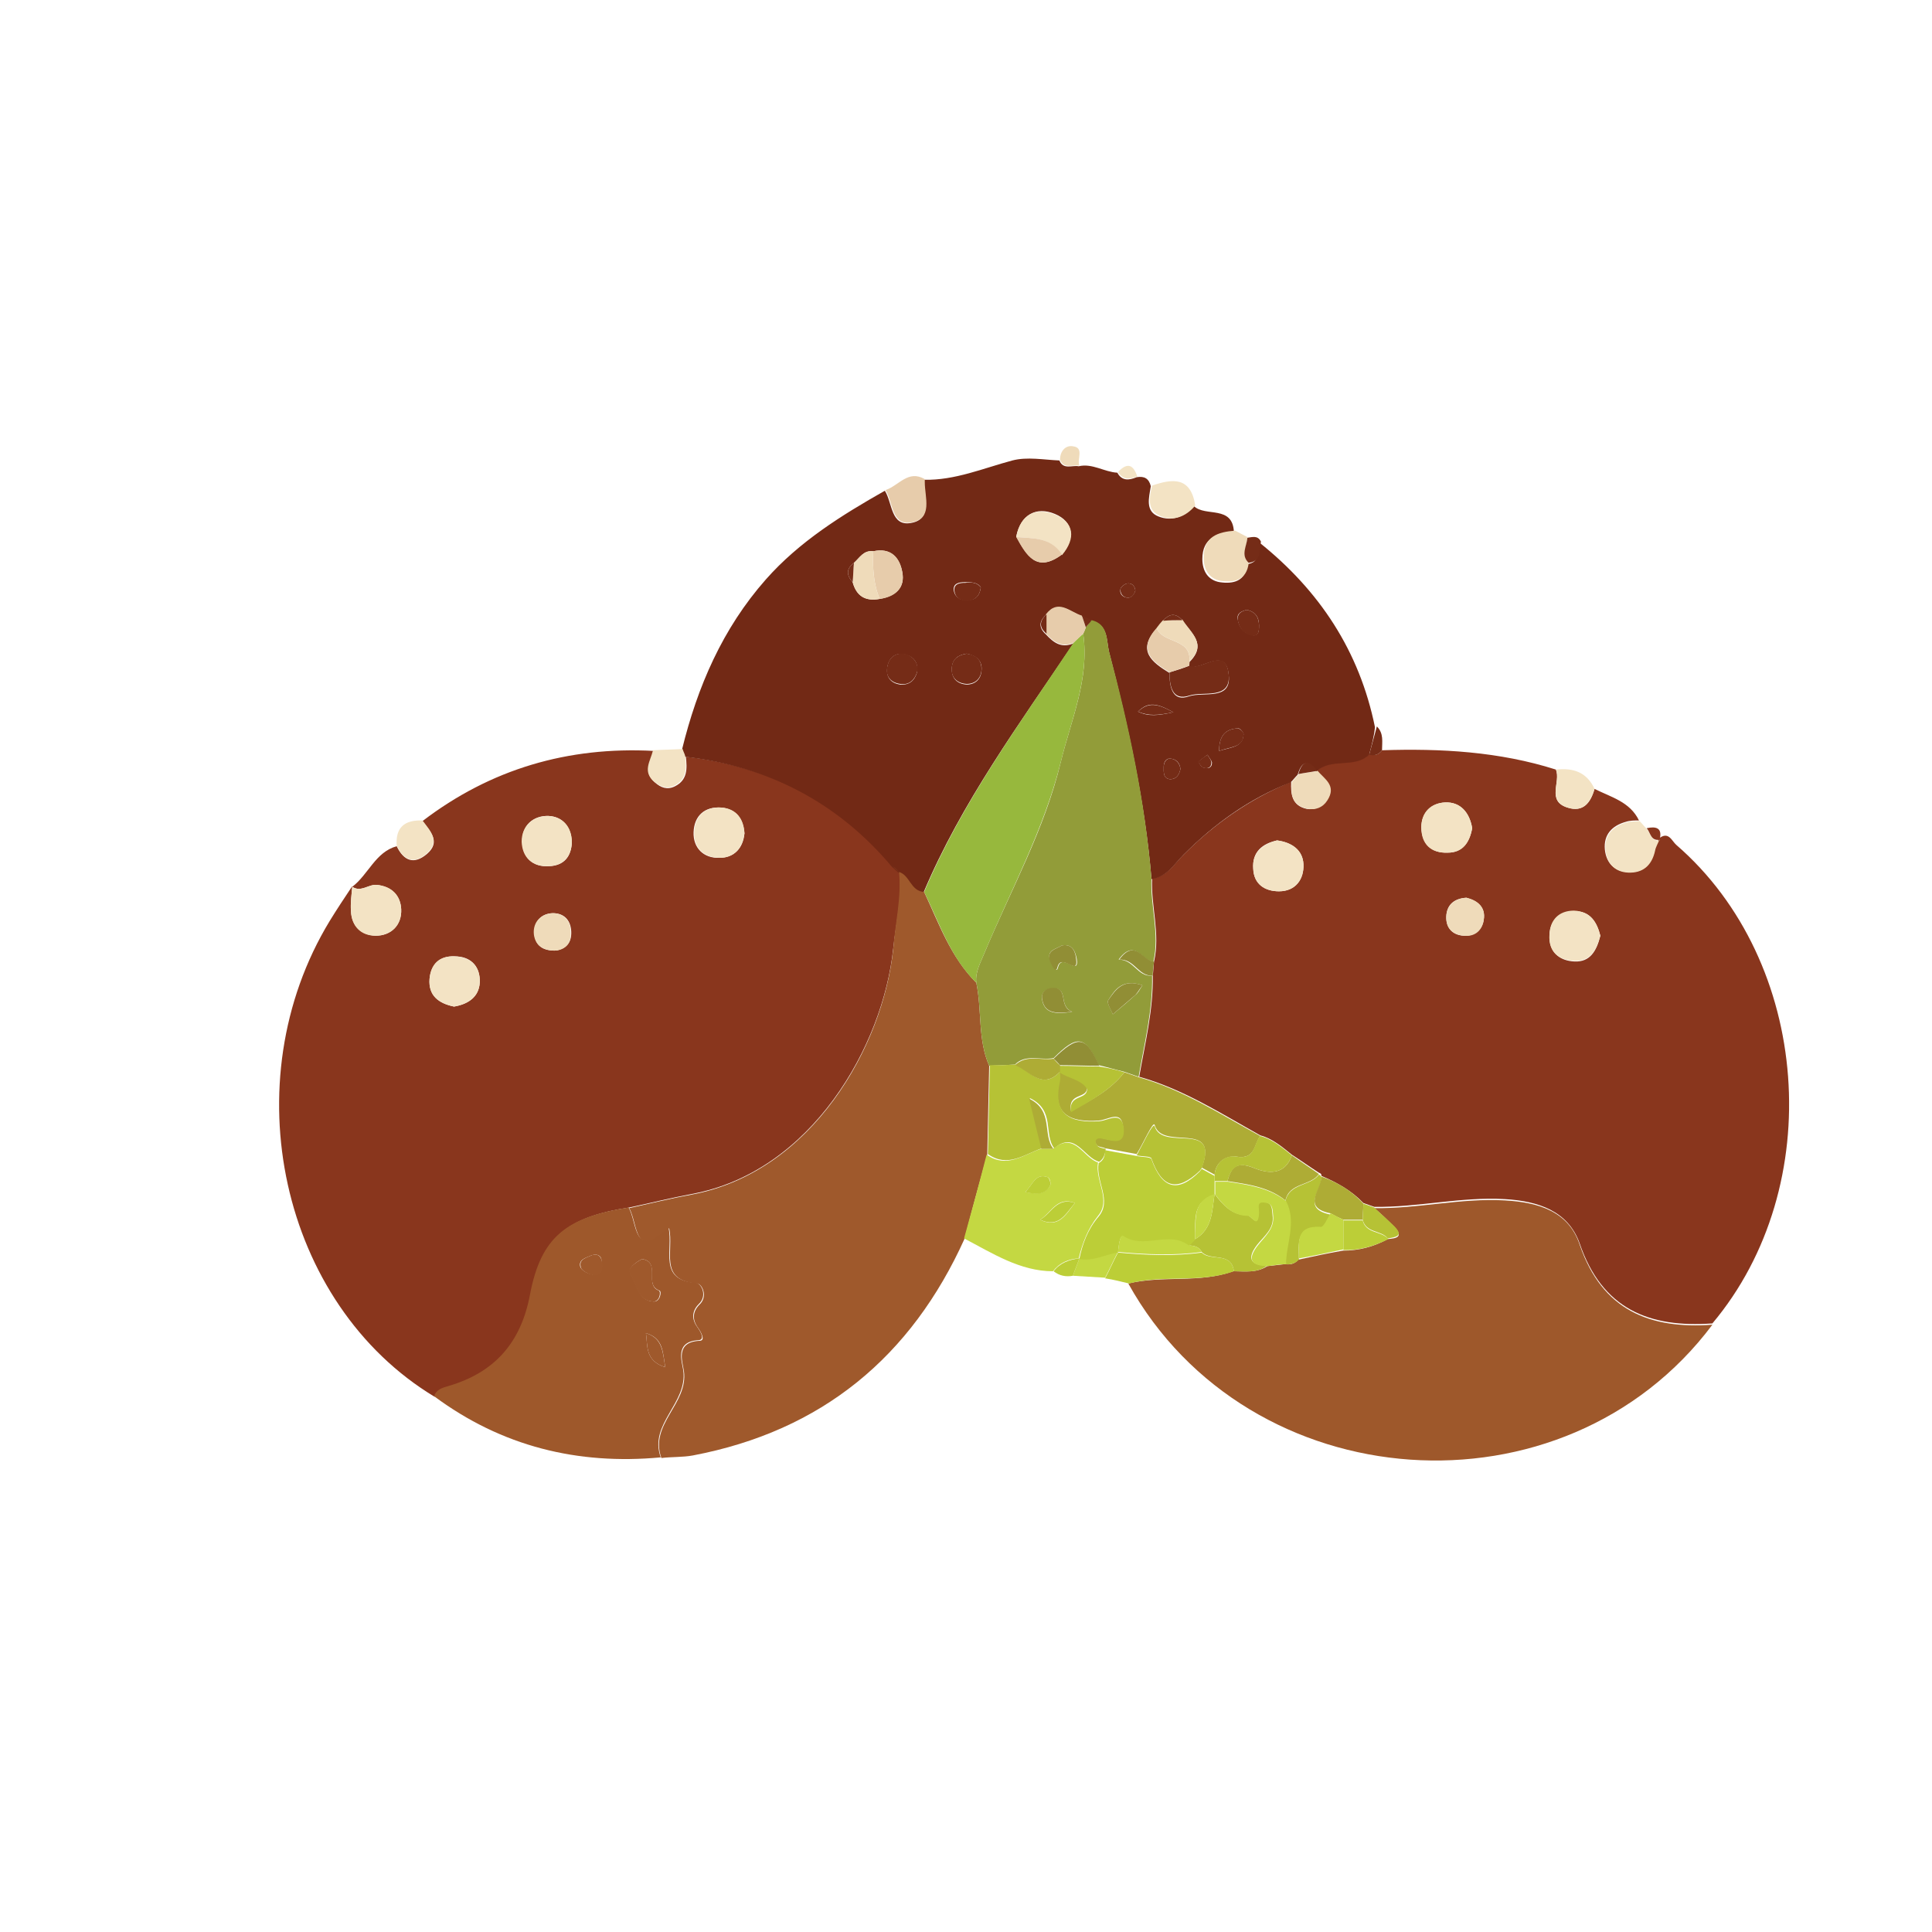 <svg xmlns="http://www.w3.org/2000/svg" xmlns:xlink="http://www.w3.org/1999/xlink" id="Layer_1" x="0px" y="0px" viewBox="0 0 300 300" style="enable-background:new 0 0 300 300;" xml:space="preserve"><style type="text/css">	.st0{fill:#89361D;}	.st1{fill:#722915;}	.st2{fill:#9F592C;}	.st3{fill:#9E582B;}	.st4{fill:#C4D842;}	.st5{fill:#BCCE37;}	.st6{fill:#F3E3C4;}	.st7{fill:#EFDBBA;}	.st8{fill:#E7CCAB;}	.st9{fill:#752C17;}	.st10{fill:#929C39;}	.st11{fill:#AEAC35;}	.st12{fill:#B6C235;}	.st13{fill:#918E35;}	.st14{fill:#97B83D;}</style><g id="wKx6i5.tif">	<g>		<path class="st0" d="M67.5,216.9C43.6,202.5,36,168,51.2,143c1.1-1.8,2.3-3.6,3.5-5.4c-0.1,1.3-0.3,2.6-0.2,3.9   c0.1,2.3,1.6,3.7,3.8,3.8c2.5,0,4.1-1.7,4-4.1c-0.1-2.1-1.4-3.5-3.8-3.8c-1.3-0.1-2.4,1.2-3.8,0.3c2.5-1.9,3.6-5.4,6.9-6.3   c1.1,2.3,2.7,2.9,4.7,1.2c2.2-1.9,0.5-3.5-0.7-5.1c10.6-8.1,22.6-11.6,35.9-10.9c-0.4,1.6-1.7,3.3,0.2,4.9   c0.9,0.8,1.9,1.2,3.1,0.6c2-1,1.9-2.8,1.7-4.6c13,1.5,23.8,7,32.2,17.1c0.3,0.3,0.7,0.6,1,0.9l0,0c0.4,4-0.6,7.9-1,11.8   c-1.6,15.1-12.7,34.7-31.3,38.1c-3.2,0.6-6.4,1.4-9.7,2.1c-9.7,1.5-13.6,4.7-15.3,13.6c-1.4,7.5-5.5,12.1-12.6,14.2   C68.8,215.6,67.8,215.8,67.5,216.9z M115.6,129.4c-0.2-2.3-1.3-3.8-3.6-4c-2.6-0.2-4.2,1.3-4.3,3.8c-0.1,2.5,1.6,4.1,4,4   C114,133.2,115.4,131.7,115.6,129.4z M70.5,156.3c2.4-0.4,4.1-1.7,4-4.2c-0.1-2.2-1.5-3.6-3.9-3.6c-2.4-0.1-3.7,1.3-3.9,3.5   C66.5,154.6,68.1,155.8,70.5,156.3z M88.8,130.8c-0.1-2.5-1.5-4-3.6-4.1c-2.4-0.1-4.2,1.5-4.1,4c0,2.4,1.6,4,4.2,3.8   C87.6,134.4,88.7,133,88.8,130.8z M86.4,147.6c1.4-0.3,2.4-1.1,2.3-3c-0.1-1.8-1.2-2.8-2.8-2.8c-1.9,0-3.1,1.4-2.9,3.3   C83.1,146.8,84.3,147.7,86.4,147.6z"></path>		<path class="st0" d="M214.6,116.5c9.1-0.3,18.2,0.2,27,3c0.8,1.9-1.5,4.9,1.8,5.9c2.5,0.8,3.6-0.8,4.2-2.9c2.6,1.3,5.5,2,6.9,4.9   c-0.7,0-1.4,0-2,0.2c-2.2,0.6-3.5,2-3.3,4.3c0.2,2,1.4,3.4,3.5,3.5c2.4,0.2,3.7-1.1,4.2-3.4c0.1-0.6,0.5-1.2,0.7-1.8   c1.5-1.2,2,0.4,2.7,1c20.9,18.1,23.5,53,5.6,74.3c-9.8,0.7-17.1-2.2-20.6-12.4c-1.8-5.1-6.5-6.6-11.6-6.9   c-6.8-0.4-13.5,1.3-20.3,1.2c-0.6-0.2-1.1-0.4-1.7-0.6c-1.8-1.9-4.1-3.2-6.5-4.2c0-0.3-0.1-0.4-0.4-0.5c-1.4-0.9-2.8-1.9-4.2-2.8   c-1.5-1.2-3-2.5-4.9-3c-6.1-3.4-12-7.2-18.8-9.1c0.9-5.2,2.2-10.4,2.1-15.7c0.1-0.7,0.1-1.5,0.2-2.2c1-4.3-0.5-8.6-0.3-12.9   c2.4-0.3,3.5-2.4,5-3.8c4.8-4.8,10.3-8.6,16.6-11.2c-0.1,1.9,0.1,3.7,2.4,4.2c1.2,0.2,2.2-0.2,3-1.3c1.5-2.2-0.4-3.2-1.5-4.6   c2.3-2.2,5.9-0.4,8.2-2.6C213.4,117.4,214.1,117.2,214.6,116.5z M198.3,130.5c-2.3,0.5-3.9,1.8-3.7,4.4c0.1,2.4,1.8,3.5,4,3.5   c2.6,0,3.9-1.9,3.8-4.2C202.3,132,200.6,130.8,198.3,130.5z M248.5,145.3c-0.5-2-1.5-3.9-4.1-3.8c-2.3,0-3.7,1.4-3.8,3.7   c-0.1,2.6,1.5,4,3.9,4.1C246.9,149.4,247.9,147.7,248.5,145.3z M228.6,128.6c-0.4-2.4-1.8-4.1-4.2-4c-2.1,0.1-3.7,1.5-3.7,3.9   c0.1,2.6,1.6,4,4.1,3.9C227.1,132.4,228.2,130.8,228.6,128.6z M227.7,139.4c-1.7,0.1-2.9,0.9-3.1,2.6c-0.2,1.9,0.8,3.2,2.7,3.3   c1.7,0.1,2.9-1,3.1-2.5C230.7,140.9,229.5,139.9,227.7,139.4z"></path>		<path class="st1" d="M212.6,117.2c-2.3,2.2-5.9,0.4-8.2,2.6c0,0,0,0,0,0c-1.4-2-2.3-1.5-2.9,0.5c-0.4,0.4-0.7,0.8-1.1,1.2   c-6.4,2.5-11.8,6.4-16.6,11.2c-1.5,1.5-2.6,3.5-5,3.8c-1-12-3.6-23.7-6.6-35.3c-0.4-1.7-0.1-4.2-2.7-4.8c-0.5-0.2-1-0.5-1.5-0.7   c-1.8-0.6-3.6-2.7-5.6-0.2c-1.1,1-1.1,2,0,3c1.2,1.3,2.4,2.2,4.3,1.4c-8.4,12.5-17.4,24.7-23.3,38.7c-2-0.1-2.2-2.6-3.9-3.1   c0,0,0,0,0,0c-0.3-0.3-0.7-0.6-1-0.9c-8.4-10-19.2-15.6-32.2-17.1c-0.1-0.4-0.3-0.7-0.4-1.1c2.4-9.8,6.3-18.8,13-26.4   c5.2-5.9,11.8-10,18.5-13.8c1.2,1.9,0.9,5.6,4.1,5c3.3-0.6,2-3.9,2-6.2c0-0.2,0-0.3,0-0.5c4.8,0.1,9.2-1.8,13.7-3   c2.3-0.6,4.9-0.1,7.3,0c0.6,1.5,2,0.7,3,0.9c2.1-0.5,4,0.9,6,1c0.7,1.3,1.8,1.2,3,0.7c1.2-0.2,1.9,0.2,2.2,1.4   c-0.3,1.8-0.9,3.9,1.2,4.7c2,0.8,4,0.1,5.5-1.6c1.8,1.7,6-0.2,6.2,4c-2.6,0.2-4.9,0.9-4.9,4.2c0,1.9,0.9,3.3,2.7,3.6   c2.1,0.3,4-0.1,4.3-2.8c2-0.3,1.6-2,1.8-3.4c9.4,7.5,15.6,16.9,18,28.7C213.4,114.2,213,115.7,212.6,117.2z M183.6,96.3   c-1-1.1-2-1.1-3,0.1c-0.3,0.4-0.6,0.8-1,1.2c-3.1,3.4-0.8,5.2,2,6.9c0,2.1,0.4,4.6,3.1,3.6c2.2-0.7,6.5,0.7,6.1-3.2   c-0.4-4.7-4.2-0.7-6.2-1.4c0.1-0.2,0.1-0.5,0.1-0.7C187.5,100,184.9,98.3,183.6,96.3z M132.6,87.4c-1.2,0.9-1.2,1.9-0.2,3   c0.6,2.2,2,3,4.2,2.6c2.4-0.4,4-1.7,3.5-4.2c-0.4-2.2-1.8-3.8-4.5-3.2C134.1,85.4,133.5,86.6,132.6,87.4z M164.9,86.1   c2.1-2.5,1.8-5.1-1.1-6.3c-2.9-1.2-5.3,0.1-6,3.5C159.4,86.3,161,89,164.9,86.1z M150.1,101.5c-1.3,0.2-2.2,0.8-2.3,2.2   c-0.1,1.6,0.8,2.5,2.3,2.6c1.3,0,2.2-0.8,2.3-2.1C152.6,102.6,151.6,101.8,150.1,101.5z M142.4,104.4c0.2-1.4-0.4-2.3-1.6-2.7   c-1.5-0.5-2.7,0.2-3,1.8c-0.3,1.6,0.5,2.6,2,2.8C141.2,106.4,142,105.7,142.4,104.4z M152.3,91.2c-0.5-0.8-1.5-0.8-2.5-0.8   c-0.9,0-1.8,0.2-1.7,1.2c0.1,1.1,1.1,1.7,2.1,1.6C151.3,93.2,152.1,92.7,152.3,91.2z M193.6,94.7c-0.8,0.2-1.6,0.5-1.4,1.5   c0.2,1.2,0.9,2.1,2.1,2.4c1.2,0.3,1.2-0.7,1.2-1.5C195.5,95.9,195,95,193.6,94.7z M189.3,116.6c2-0.6,3.7-0.6,3.8-2.6   c0-0.3-0.6-1-0.9-0.9C190.4,113.2,189.3,114.1,189.3,116.6z M183.3,119.4c-0.1-0.9-0.6-1.5-1.5-1.6c-0.8-0.1-1.1,0.6-1.1,1.3   c0,0.8-0.1,1.8,1,1.9C182.6,121,183.1,120.4,183.3,119.4z M182.2,110.6c-2.5-1.4-3.9-1.7-5.5-0.1   C178.4,111.3,179.8,111.1,182.2,110.6z M176.3,91.7c-0.1-0.8-0.6-1.2-1.3-1.1c-0.4,0.1-0.9,0.5-1,0.8c-0.2,0.7,0.2,1.3,1,1.4   C175.7,92.9,176.1,92.3,176.3,91.7z M187.5,117.2c-0.8,0.6-1.1,0.8-1.4,1.1c0.2,0.3,0.4,0.8,0.8,0.9c0.6,0.2,1.3,0.1,1.3-0.8   C188.1,118,187.7,117.6,187.5,117.2z"></path>		<path class="st2" d="M139.6,135.4c1.7,0.5,1.8,3,3.9,3.1c2.3,4.9,4.1,10.1,8.1,14.1c0.9,4.3,0.2,8.8,2,12.9   c-0.1,4.6-0.2,9.2-0.3,13.8c-1.2,4.3-2.4,8.7-3.5,13c-8.3,18.4-22.2,29.9-42.2,33.7c-1.6,0.3-3.3,0.2-4.9,0.4   c-1.9-5.3,4.2-8.4,3.5-13.5c-0.2-1.4-1.4-4.5,2.4-4.7c1,0,0.3-1.3-0.2-2c-0.9-1.2-0.9-2.5,0.2-3.6c1.4-1.3,0.4-3.3-0.4-3.3   c-6-0.5-3.5-5.1-4.3-8.6c-5.5,5.3-4.8-0.7-6.2-3.1c3.2-0.7,6.4-1.5,9.7-2.1c18.7-3.5,29.7-23,31.3-38.1   C139,143.3,140,139.4,139.6,135.4z"></path>		<path class="st3" d="M213.4,187.6c6.8,0.1,13.5-1.6,20.3-1.2c5.2,0.3,9.9,1.7,11.6,6.9c3.5,10.2,10.9,13.1,20.6,12.4   c-23,30.7-72,27.3-90.7-6.4c5.4-1.3,11,0,16.3-1.9c1.8,0,3.6,0.3,5.3-0.8c0.9-0.1,1.8-0.2,2.7-0.3c0.8,0.1,1.5,0,2.1-0.7   c2.3-0.5,4.6-1,6.9-1.4c2.5,0,4.8-0.6,7-1.8c1.3-0.1,2.5-0.3,1-1.9C215.5,189.5,214.5,188.5,213.4,187.6z"></path>		<path class="st3" d="M97.6,187.5c1.4,2.3,0.7,8.3,6.2,3.1c0.8,3.5-1.7,8.2,4.3,8.6c0.8,0.1,1.8,2,0.4,3.3   c-1.1,1.1-1.1,2.4-0.2,3.6c0.5,0.7,1.2,1.9,0.2,2c-3.8,0.2-2.6,3.3-2.4,4.7c0.7,5.1-5.4,8.3-3.5,13.5c-12.9,1.2-24.7-1.7-35.2-9.5   c0.4-1.1,1.3-1.3,2.3-1.6c7.1-2.1,11.2-6.7,12.6-14.2C84,192.1,87.9,189,97.6,187.5z M99.7,195.5c-1.1,0.6-2.4,1.5-1.7,2.5   c1,1.5,1.1,4,3.5,4.1c1,0.1,1.3-1.6,0.9-1.7C99.9,199.5,102.7,196,99.7,195.5z M100.3,207c0.3,1.9-0.2,4.3,3,5.3   C102.9,209.9,103,207.8,100.3,207z M91.9,194.9c-0.8,0.4-2.1,0.6-1.8,1.8c0.2,0.6,1.2,1.1,1.9,1.2c1.4,0.3,1.5-0.9,1.4-1.9   C93.5,195.2,93,194.6,91.9,194.9z"></path>		<path class="st4" d="M149.7,192.3c1.2-4.3,2.4-8.7,3.5-13c3.1,2.2,5.7,0,8.4-0.9c0.6,0,1.3,0,1.9,0c3.4-2.8,4.7,1.4,7,2.1   c-0.5,2.8,2.1,5.8,0,8.3c-1.6,2-2.4,4.2-3,6.6l0,0c-1.6,0.1-3,0.7-4,2C158.4,197.4,154.1,194.6,149.7,192.3z M161.5,189.4   c2.9,1.4,4-0.8,5.4-2.6C164.1,185.7,163.2,188.4,161.5,189.4z M159.2,185.1c2,0.4,3.2,0.3,3.9-1.1c0.1-0.3-0.1-1.1-0.4-1.2   C160.8,182.1,160.4,183.9,159.2,185.1z"></path>		<path class="st5" d="M191.6,197.4c-5.3,1.9-11,0.5-16.3,1.9c-1.2-0.3-2.4-0.6-3.7-0.8c0.7-1.3,1.3-2.7,2-4c0,0,0,0,0,0   c4.3,0.4,8.7,0.6,13,0C188,195.9,191.2,194.3,191.6,197.4z"></path>		<path class="st6" d="M54.7,137.7c1.3,0.9,2.5-0.4,3.8-0.3c2.4,0.2,3.7,1.7,3.8,3.8c0.1,2.4-1.5,4.1-4,4.1c-2.2,0-3.7-1.4-3.8-3.8   C54.4,140.2,54.6,138.9,54.7,137.7C54.7,137.6,54.7,137.7,54.7,137.7z"></path>		<path class="st6" d="M257.7,130.3c-0.2,0.6-0.6,1.2-0.7,1.8c-0.5,2.3-1.9,3.5-4.2,3.4c-2.1-0.1-3.3-1.5-3.5-3.5   c-0.2-2.3,1.1-3.7,3.3-4.3c0.6-0.2,1.3-0.1,2-0.2c0.4,0.4,0.7,0.8,1.1,1.2c0.6,0.7,0.7,2,2,1.8L257.7,130.3z"></path>		<path class="st7" d="M193.9,87.4c-0.3,2.7-2.3,3.1-4.3,2.8c-1.8-0.3-2.7-1.7-2.7-3.6c0-3.3,2.2-4,4.9-4.2c0.6,0.3,1.3,0.7,1.9,1   C193.7,84.8,192.6,86.2,193.9,87.4z"></path>		<path class="st8" d="M143.6,74.4c0,0.2,0,0.3,0,0.5c0,2.3,1.3,5.6-2,6.2c-3.2,0.6-2.9-3.1-4.1-5C139.6,75.4,141,72.9,143.6,74.4z"></path>		<path class="st6" d="M185.6,78.5c-1.5,1.8-3.5,2.5-5.5,1.6c-2.1-0.9-1.6-3-1.2-4.7C182.1,74.3,184.9,74,185.6,78.5z"></path>		<path class="st6" d="M106,116.3c0.1,0.4,0.3,0.7,0.4,1.1c0.2,1.8,0.3,3.6-1.7,4.6c-1.2,0.6-2.2,0.1-3.1-0.6   c-1.9-1.6-0.6-3.2-0.2-4.9C103,116.4,104.5,116.4,106,116.3z"></path>		<path class="st6" d="M247.6,122.5c-0.6,2.1-1.8,3.7-4.2,2.9c-3.3-1.1-1-4-1.8-5.9C244.3,119.2,246.4,119.9,247.6,122.5z"></path>		<path class="st6" d="M65.6,127.4c1.2,1.6,2.8,3.2,0.7,5.1c-1.9,1.7-3.6,1.2-4.7-1.2C61.4,128.5,62.8,127.3,65.6,127.4z"></path>		<path class="st4" d="M173.6,194.4c-0.7,1.3-1.3,2.7-2,4c-1.7-0.1-3.4-0.2-5-0.3c0.3-0.9,0.7-1.8,1-2.7c0,0,0,0,0,0   C169.7,195.8,171.6,194.7,173.6,194.4z"></path>		<path class="st7" d="M167.6,72.3c-1-0.2-2.4,0.6-3-0.9c0-1.4,0.9-2.3,2-2.1C168.4,69.5,167.2,71.3,167.6,72.3z"></path>		<path class="st9" d="M193.9,87.4c-1.3-1.2-0.3-2.6-0.2-3.9c0.8-0.1,1.6-0.4,2.1,0.6C195.5,85.4,196,87.1,193.9,87.4z"></path>		<path class="st5" d="M167.6,195.4c-0.3,0.9-0.7,1.8-1,2.7c-1.1,0.2-2.1,0-3-0.7C164.6,196.1,166,195.6,167.6,195.4z"></path>		<path class="st9" d="M212.6,117.2c0.4-1.5,0.8-2.9,1.2-4.4c1.1,1.1,0.8,2.4,0.8,3.7C214.1,117.2,213.4,117.4,212.6,117.2z"></path>		<path class="st6" d="M176.6,74c-1.2,0.4-2.2,0.6-3-0.7C175.1,71.7,176,72.2,176.6,74z"></path>		<path class="st0" d="M257.7,130.4c-1.4,0.2-1.4-1.1-2-1.8C257.1,128.3,258.2,128.5,257.7,130.4z"></path>		<path class="st6" d="M115.6,129.4c-0.3,2.3-1.6,3.8-3.8,3.8c-2.5,0-4.1-1.5-4-4c0.1-2.5,1.7-4,4.3-3.8   C114.3,125.6,115.5,127.1,115.6,129.4z"></path>		<path class="st6" d="M70.5,156.3c-2.4-0.5-4-1.7-3.8-4.3c0.2-2.3,1.5-3.6,3.9-3.5c2.4,0.1,3.8,1.4,3.9,3.6   C74.6,154.6,72.9,155.9,70.5,156.3z"></path>		<path class="st6" d="M88.8,130.8c-0.1,2.1-1.2,3.6-3.6,3.7c-2.6,0.1-4.1-1.4-4.2-3.8c0-2.5,1.8-4,4.1-4   C87.3,126.8,88.8,128.3,88.8,130.8z"></path>		<path class="st7" d="M86.4,147.6c-2.1,0.1-3.3-0.9-3.5-2.5c-0.2-1.9,1.1-3.2,2.9-3.3c1.6,0,2.8,1,2.8,2.8   C88.8,146.5,87.8,147.4,86.4,147.6z"></path>		<path class="st2" d="M138.6,134.5c0.3,0.3,0.7,0.6,1,0.9C139.3,135.1,139,134.8,138.6,134.5z"></path>		<path class="st10" d="M153.6,165.5c-1.8-4.1-1.1-8.6-2-12.9c-0.2-1.7,0.7-3.2,1.3-4.7c4.1-9.8,9.3-19.1,11.8-29.5   c1.6-6.6,4.5-12.9,3.5-20c0.1-0.3,0.3-0.6,0.4-1c0.3-0.4,0.6-0.7,0.9-1.1c2.6,0.6,2.3,3.1,2.7,4.8c3.1,11.6,5.6,23.3,6.6,35.3   c-0.2,4.3,1.3,8.6,0.3,12.9c-1.7,0-2.9-3.7-5.4-0.3c2.4,0,2.9,2.7,5.2,2.5c0.1,5.4-1.2,10.5-2.1,15.7c-0.8-0.3-1.5-0.5-2.3-0.8   c-1.3-0.3-2.6-0.7-3.9-1c-2.1-4.6-3.3-4.8-7-1.1c-2,0.4-4.3-0.7-6,1C156.3,165.4,154.9,165.4,153.6,165.5z M177.4,153   c-3.1-1.1-4.3,0.7-5.3,2.3c-0.3,0.4,0.4,1.4,0.7,2.2c1.2-1,2.4-2,3.5-3C176.7,154.2,176.9,153.8,177.4,153z M166.5,157.1   c-2.3-0.9-0.4-3.9-3.2-3.6c-1,0.1-1.6,0.6-1.5,1.6C162.1,157.2,163.6,157.6,166.5,157.1z M164.9,146.8c-0.9,0.6-2.5,0.7-1.8,2.4   c0.2,0.4,0.9,2.2,1.2,1c0.6-2.4,3.3,1.6,2.9-1.3C167,147.9,166.6,146.5,164.9,146.8z"></path>		<path class="st11" d="M174.6,166.5c0.8,0.3,1.5,0.5,2.3,0.8c6.8,1.9,12.7,5.8,18.8,9.1c-1,1.2-0.7,3.7-3.7,3.2   c-1.5-0.2-3.2,0.7-3.4,2.8c-0.7-0.4-1.3-0.7-2-1.1c2.8-7.5-6.1-2.5-7.3-6.6c-0.2-0.8-1.8,2.9-2.8,4.5c-1.6-0.3-3.3-0.6-4.9-0.9   c-0.4-0.2-1.1-0.2-1.3-0.5c-0.6-0.8-0.1-1.3,0.7-1.1c1.6,0.3,3.6,1.2,3.4-1.6c-0.2-2.9-2.3-1.2-3.8-1.1c-4.4,0.3-7.3-0.9-6.1-6.2   c0.1-0.5,0-1,0-1.5c1.4,1,3.4,1.1,4.3,2.6c0,1.8-3,0.7-2.5,3.6C169.6,170.8,172.5,169.2,174.6,166.5z"></path>		<path class="st6" d="M198.3,130.5c2.3,0.3,4,1.5,4.1,3.7c0.1,2.3-1.2,4.2-3.8,4.2c-2.2,0-3.9-1.1-4-3.5   C194.4,132.3,196.1,131.1,198.3,130.5z"></path>		<path class="st6" d="M248.5,145.3c-0.6,2.3-1.6,4-4,3.9c-2.5-0.1-4.1-1.4-3.9-4.1c0.1-2.3,1.5-3.7,3.8-3.7   C247,141.5,248,143.3,248.5,145.3z"></path>		<path class="st6" d="M228.6,128.6c-0.4,2.2-1.4,3.8-3.8,3.8c-2.6,0.1-4.1-1.3-4.1-3.9c0-2.4,1.5-3.8,3.7-3.9   C226.8,124.5,228.2,126.2,228.6,128.6z"></path>		<path class="st12" d="M201.7,195.6c-0.6,0.6-1.3,0.8-2.1,0.7c0-3.3,1.7-6.6,0-9.8c0.6-2.8,3.9-2.3,5.2-4.1   c0.3,0.1,0.4,0.3,0.4,0.5c-0.1,2-3.1,4.8,1.4,5.7c-0.5,0.8-1.1,2.2-1.6,2.2C201.1,190.5,201.7,193.2,201.7,195.6z"></path>		<path class="st11" d="M204.8,182.3c-1.3,1.9-4.6,1.3-5.2,4.1c-2.6-2.1-5.8-2.5-9-3c0.6-2.3,1.5-3.1,4.2-2c2,0.8,4.7,1.2,5.8-2   C202,180.4,203.4,181.3,204.8,182.3z"></path>		<path class="st12" d="M200.6,179.4c-1.1,3.2-3.8,2.8-5.8,2c-2.6-1.1-3.6-0.2-4.2,2c-0.7,0-1.3,0-2,0c0-0.3,0-0.7,0-1   c0.2-2.1,1.9-3.1,3.4-2.8c3,0.5,2.6-2,3.7-3.2C197.6,176.9,199.1,178.2,200.6,179.4z"></path>		<path class="st11" d="M206.6,188.4c-4.5-0.9-1.5-3.6-1.4-5.7c2.5,0.9,4.7,2.2,6.5,4.2c0,0.8-0.1,1.7-0.1,2.5c-1,0-2,0-3,0   C207.9,189.1,207.3,188.8,206.6,188.4z"></path>		<path class="st7" d="M227.7,139.4c1.8,0.4,3,1.5,2.7,3.4c-0.2,1.6-1.3,2.7-3.1,2.5c-2-0.2-2.9-1.4-2.7-3.3   C224.8,140.4,226,139.5,227.7,139.4z"></path>		<path class="st7" d="M200.6,121.4c0.4-0.4,0.7-0.8,1.1-1.2c1-0.2,1.9-0.3,2.9-0.5c0,0,0,0,0,0c1.1,1.3,3,2.3,1.5,4.6   c-0.7,1.1-1.8,1.5-3,1.3C200.6,125.1,200.4,123.4,200.6,121.4z"></path>		<path class="st12" d="M211.6,189.4c0-0.8,0.1-1.7,0.1-2.5c0.6,0.2,1.1,0.4,1.7,0.6c1,1,2.1,1.9,3.1,2.9c1.5,1.5,0.3,1.7-1,1.9   C214.5,191,212.1,191.5,211.6,189.4z"></path>		<path class="st13" d="M179,151.5c-2.3,0.1-2.8-2.6-5.2-2.5c2.5-3.4,3.7,0.3,5.4,0.3C179.1,150.1,179,150.8,179,151.5z"></path>		<path class="st14" d="M168.2,98.4c1,7-1.9,13.4-3.5,20c-2.6,10.4-7.7,19.7-11.8,29.5c-0.6,1.5-1.5,3-1.3,4.7   c-4-3.9-5.7-9.2-8.1-14.1c5.9-14,14.9-26.2,23.2-38.7C167.2,99.3,167.7,98.8,168.2,98.4z"></path>		<path class="st9" d="M184.6,103.4c2.1,0.8,5.8-3.3,6.2,1.4c0.3,3.9-4,2.5-6.1,3.2c-2.7,0.9-3.1-1.5-3.1-3.6   C182.6,104.1,183.6,103.8,184.6,103.4z"></path>		<path class="st6" d="M157.8,83.4c0.6-3.5,3-4.7,6-3.5c3,1.2,3.3,3.7,1.1,6.3C163.2,83.4,160.4,83.6,157.8,83.4z"></path>		<path class="st8" d="M184.6,103.4c-1,0.3-2,0.7-3,1c-2.8-1.7-5-3.5-2-6.9c0.9,2.5,5.4,1.5,5.1,5.2   C184.7,103,184.7,103.2,184.6,103.4z"></path>		<path class="st8" d="M168.2,98.4c-0.5,0.5-1,0.9-1.5,1.4c-1.8,0.8-3.1-0.1-4.3-1.4c0-1,0-2,0-3c1.9-2.5,3.7-0.4,5.6,0.2   c0.2,0.6,0.4,1.2,0.6,1.8C168.5,97.7,168.4,98.1,168.2,98.4z"></path>		<path class="st8" d="M135.6,85.6c2.7-0.6,4.1,0.9,4.5,3.2c0.5,2.5-1.1,3.9-3.5,4.2C135.6,90.6,135.5,88.1,135.6,85.6z"></path>		<path class="st7" d="M135.6,85.6c-0.1,2.5,0,5,1,7.4c-2.2,0.4-3.6-0.4-4.2-2.6c0.1-1,0.1-2,0.2-3   C133.5,86.6,134.1,85.4,135.6,85.6z"></path>		<path class="st9" d="M150.1,101.5c1.5,0.2,2.4,1,2.3,2.6c-0.1,1.3-1,2.1-2.3,2.1c-1.5-0.1-2.5-1-2.3-2.6   C147.9,102.3,148.8,101.7,150.1,101.5z"></path>		<path class="st9" d="M142.4,104.4c-0.4,1.2-1.2,2-2.6,1.8c-1.5-0.2-2.4-1.2-2-2.8c0.3-1.5,1.5-2.2,3-1.8   C142,102.1,142.7,103.1,142.4,104.4z"></path>		<path class="st7" d="M184.7,102.7c0.3-3.7-4.2-2.7-5.1-5.2c0.3-0.4,0.6-0.8,1-1.2c1,0,2,0,3-0.1C184.9,98.3,187.5,100,184.7,102.7   z"></path>		<path class="st8" d="M157.8,83.4c2.6,0.2,5.4,0,7.1,2.7C161,89,159.4,86.3,157.8,83.4z"></path>		<path class="st9" d="M152.3,91.2c-0.2,1.5-1,2-2,2.1c-1.1,0.1-2-0.5-2.1-1.6c-0.1-1.1,0.9-1.2,1.7-1.2   C150.8,90.4,151.7,90.4,152.3,91.2z"></path>		<path class="st9" d="M193.6,94.7c1.4,0.3,1.9,1.2,1.9,2.5c0,0.8,0,1.7-1.2,1.5c-1.2-0.3-1.9-1.2-2.1-2.4   C192.1,95.2,192.8,94.9,193.6,94.7z"></path>		<path class="st9" d="M189.3,116.6c0-2.4,1-3.4,2.9-3.5c0.3,0,1,0.6,0.9,0.9C193.1,116,191.4,115.9,189.3,116.6z"></path>		<path class="st9" d="M183.3,119.4c-0.2,1-0.7,1.6-1.6,1.6c-1.1-0.1-1-1.1-1-1.9c0-0.7,0.4-1.4,1.1-1.3   C182.7,117.9,183.2,118.6,183.3,119.4z"></path>		<path class="st9" d="M182.2,110.6c-2.5,0.5-3.8,0.6-5.5-0.1C178.3,109,179.7,109.2,182.2,110.6z"></path>		<path class="st9" d="M176.3,91.7c-0.2,0.7-0.6,1.2-1.3,1.1c-0.7-0.1-1.1-0.7-1-1.4c0.1-0.3,0.6-0.7,1-0.8   C175.7,90.5,176.2,90.9,176.3,91.7z"></path>		<path class="st9" d="M187.5,117.2c0.2,0.4,0.6,0.8,0.6,1.2c0,0.9-0.7,1-1.3,0.8c-0.3-0.1-0.5-0.6-0.8-0.9   C186.4,118,186.7,117.7,187.5,117.2z"></path>		<path class="st9" d="M204.5,119.7c-1,0.2-1.9,0.3-2.9,0.5C202.2,118.2,203.1,117.7,204.5,119.7z"></path>		<path class="st9" d="M132.6,87.4c-0.1,1-0.1,2-0.2,3C131.4,89.3,131.4,88.3,132.6,87.4z"></path>		<path class="st9" d="M162.5,95.4c0,1,0,2,0,3C161.3,97.4,161.4,96.4,162.5,95.4z"></path>		<path class="st9" d="M183.6,96.3c-1,0-2,0-3,0.1C181.6,95.2,182.6,95.2,183.6,96.3z"></path>		<path class="st9" d="M168.6,97.4c-0.2-0.6-0.4-1.2-0.6-1.8c0.5,0.2,1,0.5,1.5,0.7C169.3,96.7,168.9,97,168.6,97.4z"></path>		<path class="st12" d="M164.6,166.4c0,0.5,0.1,1,0,1.5c-1.2,5.3,1.7,6.5,6.1,6.2c1.4-0.1,3.5-1.7,3.8,1.1c0.2,2.8-1.8,1.9-3.4,1.6   c-0.8-0.2-1.3,0.3-0.7,1.1c0.2,0.3,0.9,0.4,1.3,0.5c-0.1,0.8-0.3,1.5-1,2c-2.4-0.6-3.7-4.9-7-2.1c-1.7-2.2,0.2-5.9-3.8-7.8   c0.7,3,1.3,5.4,1.9,7.8c-2.7,0.9-5.3,3.1-8.4,0.9c0.1-4.6,0.2-9.2,0.3-13.8c1.3,0,2.7,0,4-0.1   C159.9,166.2,161.8,169.4,164.6,166.4L164.6,166.4z"></path>		<path class="st12" d="M191.6,197.4c-0.4-3.1-3.6-1.5-5-3c-0.4-0.8-1.2-1-2-1c0.3-0.3,0.7-0.7,1-1c2.7-1.6,2.6-4.4,3-7l0,0   c1.3,1.7,2.7,3.3,5.1,3.3c0.6,0,1.6,2.1,1.7-0.3c0.1-0.9-0.6-2.2,1.2-1.7c1,0.2,0.9,1.2,1,2c0.3,2.1-1.3,3.2-2.4,4.6   c-1.7,2.2-0.9,3.2,1.6,3.2C195.3,197.7,193.4,197.4,191.6,197.4z"></path>		<path class="st4" d="M196.9,196.6c-2.6,0-3.3-1-1.6-3.2c1.1-1.4,2.6-2.6,2.4-4.6c-0.1-0.8,0-1.8-1-2c-1.8-0.4-1.1,0.8-1.2,1.7   c-0.2,2.4-1.1,0.3-1.7,0.3c-2.4,0-3.8-1.6-5.1-3.3c0-0.7,0-1.3,0-2c0.7,0,1.3,0,2,0c3.2,0.5,6.3,0.9,9,3c1.7,3.3,0,6.6,0,9.8   C198.7,196.3,197.8,196.5,196.9,196.6z"></path>		<path class="st4" d="M206.6,188.4c0.7,0.3,1.3,0.7,2,1c0,1.5,0,3.1,0,4.6c-2.3,0.5-4.6,1-6.9,1.4c0-2.4-0.6-5.1,3.3-4.9   C205.5,190.7,206.1,189.2,206.6,188.4z"></path>		<path class="st5" d="M208.6,194.1c0-1.5,0-3.1,0-4.6c1,0,2,0,3,0c0.5,2.1,2.9,1.6,4,2.9C213.4,193.5,211.1,194.2,208.6,194.1z"></path>		<path class="st2" d="M99.7,195.5c3,0.5,0.3,4,2.6,4.9c0.4,0.2,0.1,1.8-0.9,1.7c-2.4-0.1-2.5-2.6-3.5-4.1   C97.2,197,98.6,196.1,99.7,195.5z"></path>		<path class="st2" d="M100.3,207c2.6,0.8,2.6,2.9,3,5.3C100.1,211.3,100.6,208.9,100.3,207z"></path>		<path class="st2" d="M91.9,194.9c1.1-0.3,1.5,0.3,1.6,1.2c0.1,1,0,2.1-1.4,1.9c-0.7-0.1-1.8-0.7-1.9-1.2   C89.8,195.5,91.1,195.3,91.9,194.9z"></path>		<path class="st5" d="M188.6,183.5c0,0.7,0,1.3,0,2c0,0,0,0,0,0c-3.7,1.2-2.9,4.3-3,7c-0.3,0.3-0.7,0.7-1,1   c-3.1-2.3-7,0.7-10.2-1.5c-0.5-0.3-0.7,1.5-0.8,2.5c0,0,0,0,0,0c-2,0.3-3.9,1.4-6,1c0.5-2.4,1.3-4.6,3-6.6c2.1-2.5-0.5-5.5,0-8.3   c0.8-0.4,1-1.2,1-2c1.6,0.3,3.3,0.6,4.9,0.9c0.8,0.2,2.1,0.1,2.3,0.5c1.6,4.5,4,5.4,7.5,1.9c0.1-0.1,0.2-0.3,0.3-0.4   c0.7,0.4,1.3,0.7,2,1.1C188.6,182.8,188.6,183.1,188.6,183.5z"></path>		<path class="st11" d="M161.7,178.4c-0.6-2.4-1.2-4.9-1.9-7.8c3.9,1.9,2,5.7,3.8,7.8C162.9,178.4,162.3,178.4,161.7,178.4z"></path>		<path class="st5" d="M161.5,189.4c1.7-0.9,2.6-3.6,5.4-2.6C165.4,188.6,164.4,190.7,161.5,189.4z"></path>		<path class="st5" d="M159.2,185.1c1.2-1.2,1.6-3,3.5-2.3c0.2,0.1,0.5,0.9,0.4,1.2C162.5,185.4,161.2,185.6,159.2,185.1z"></path>		<path class="st4" d="M173.6,194.4c0.1-0.9,0.3-2.8,0.8-2.5c3.2,2.2,7.1-0.9,10.2,1.5c0.8,0,1.6,0.2,2,1   C182.3,195,177.9,194.8,173.6,194.4z"></path>		<path class="st12" d="M174.6,166.5c-2.1,2.7-5,4.3-8.3,6.2c-0.4-2.9,2.5-1.8,2.5-3.6c-0.9-1.5-2.9-1.6-4.3-2.6c0,0,0,0,0,0   c0-0.3,0-0.7,0-1c2,0,4,0.1,6.1,0.1C172,165.8,173.3,166.1,174.6,166.5z"></path>		<path class="st13" d="M170.7,165.5c-2,0-4-0.1-6.1-0.1c-0.3-0.3-0.6-0.7-1-1C167.4,160.7,168.6,160.8,170.7,165.5z"></path>		<path class="st13" d="M177.4,153c-0.6,0.8-0.8,1.2-1.1,1.5c-1.2,1-2.3,2-3.5,3c-0.3-0.7-1-1.8-0.7-2.2   C173.2,153.7,174.4,151.9,177.4,153z"></path>		<path class="st11" d="M163.6,164.4c0.3,0.3,0.6,0.7,1,1c0,0.3,0,0.7,0,1c-2.8,3-4.8-0.2-7-1C159.4,163.7,161.6,164.7,163.6,164.4z   "></path>		<path class="st13" d="M166.5,157.1c-2.9,0.4-4.4,0.1-4.7-2.1c-0.1-0.9,0.5-1.5,1.5-1.6C166.1,153.2,164.2,156.3,166.5,157.1z"></path>		<path class="st13" d="M164.9,146.8c1.7-0.3,2.1,1.1,2.2,2.1c0.4,2.9-2.3-1.1-2.9,1.3c-0.3,1.2-1-0.6-1.2-1   C162.5,147.5,164,147.4,164.9,146.8z"></path>		<path class="st12" d="M186.6,181.4c-0.1,0.1-0.2,0.3-0.3,0.4c-3.6,3.4-5.9,2.6-7.5-1.9c-0.1-0.4-1.5-0.3-2.3-0.5   c0.9-1.6,2.6-5.3,2.8-4.5C180.5,178.9,189.5,173.8,186.6,181.4z"></path>		<path class="st4" d="M185.6,192.4c0.2-2.7-0.7-5.8,3-7C188.2,188,188.3,190.8,185.6,192.4z"></path>	</g></g></svg>